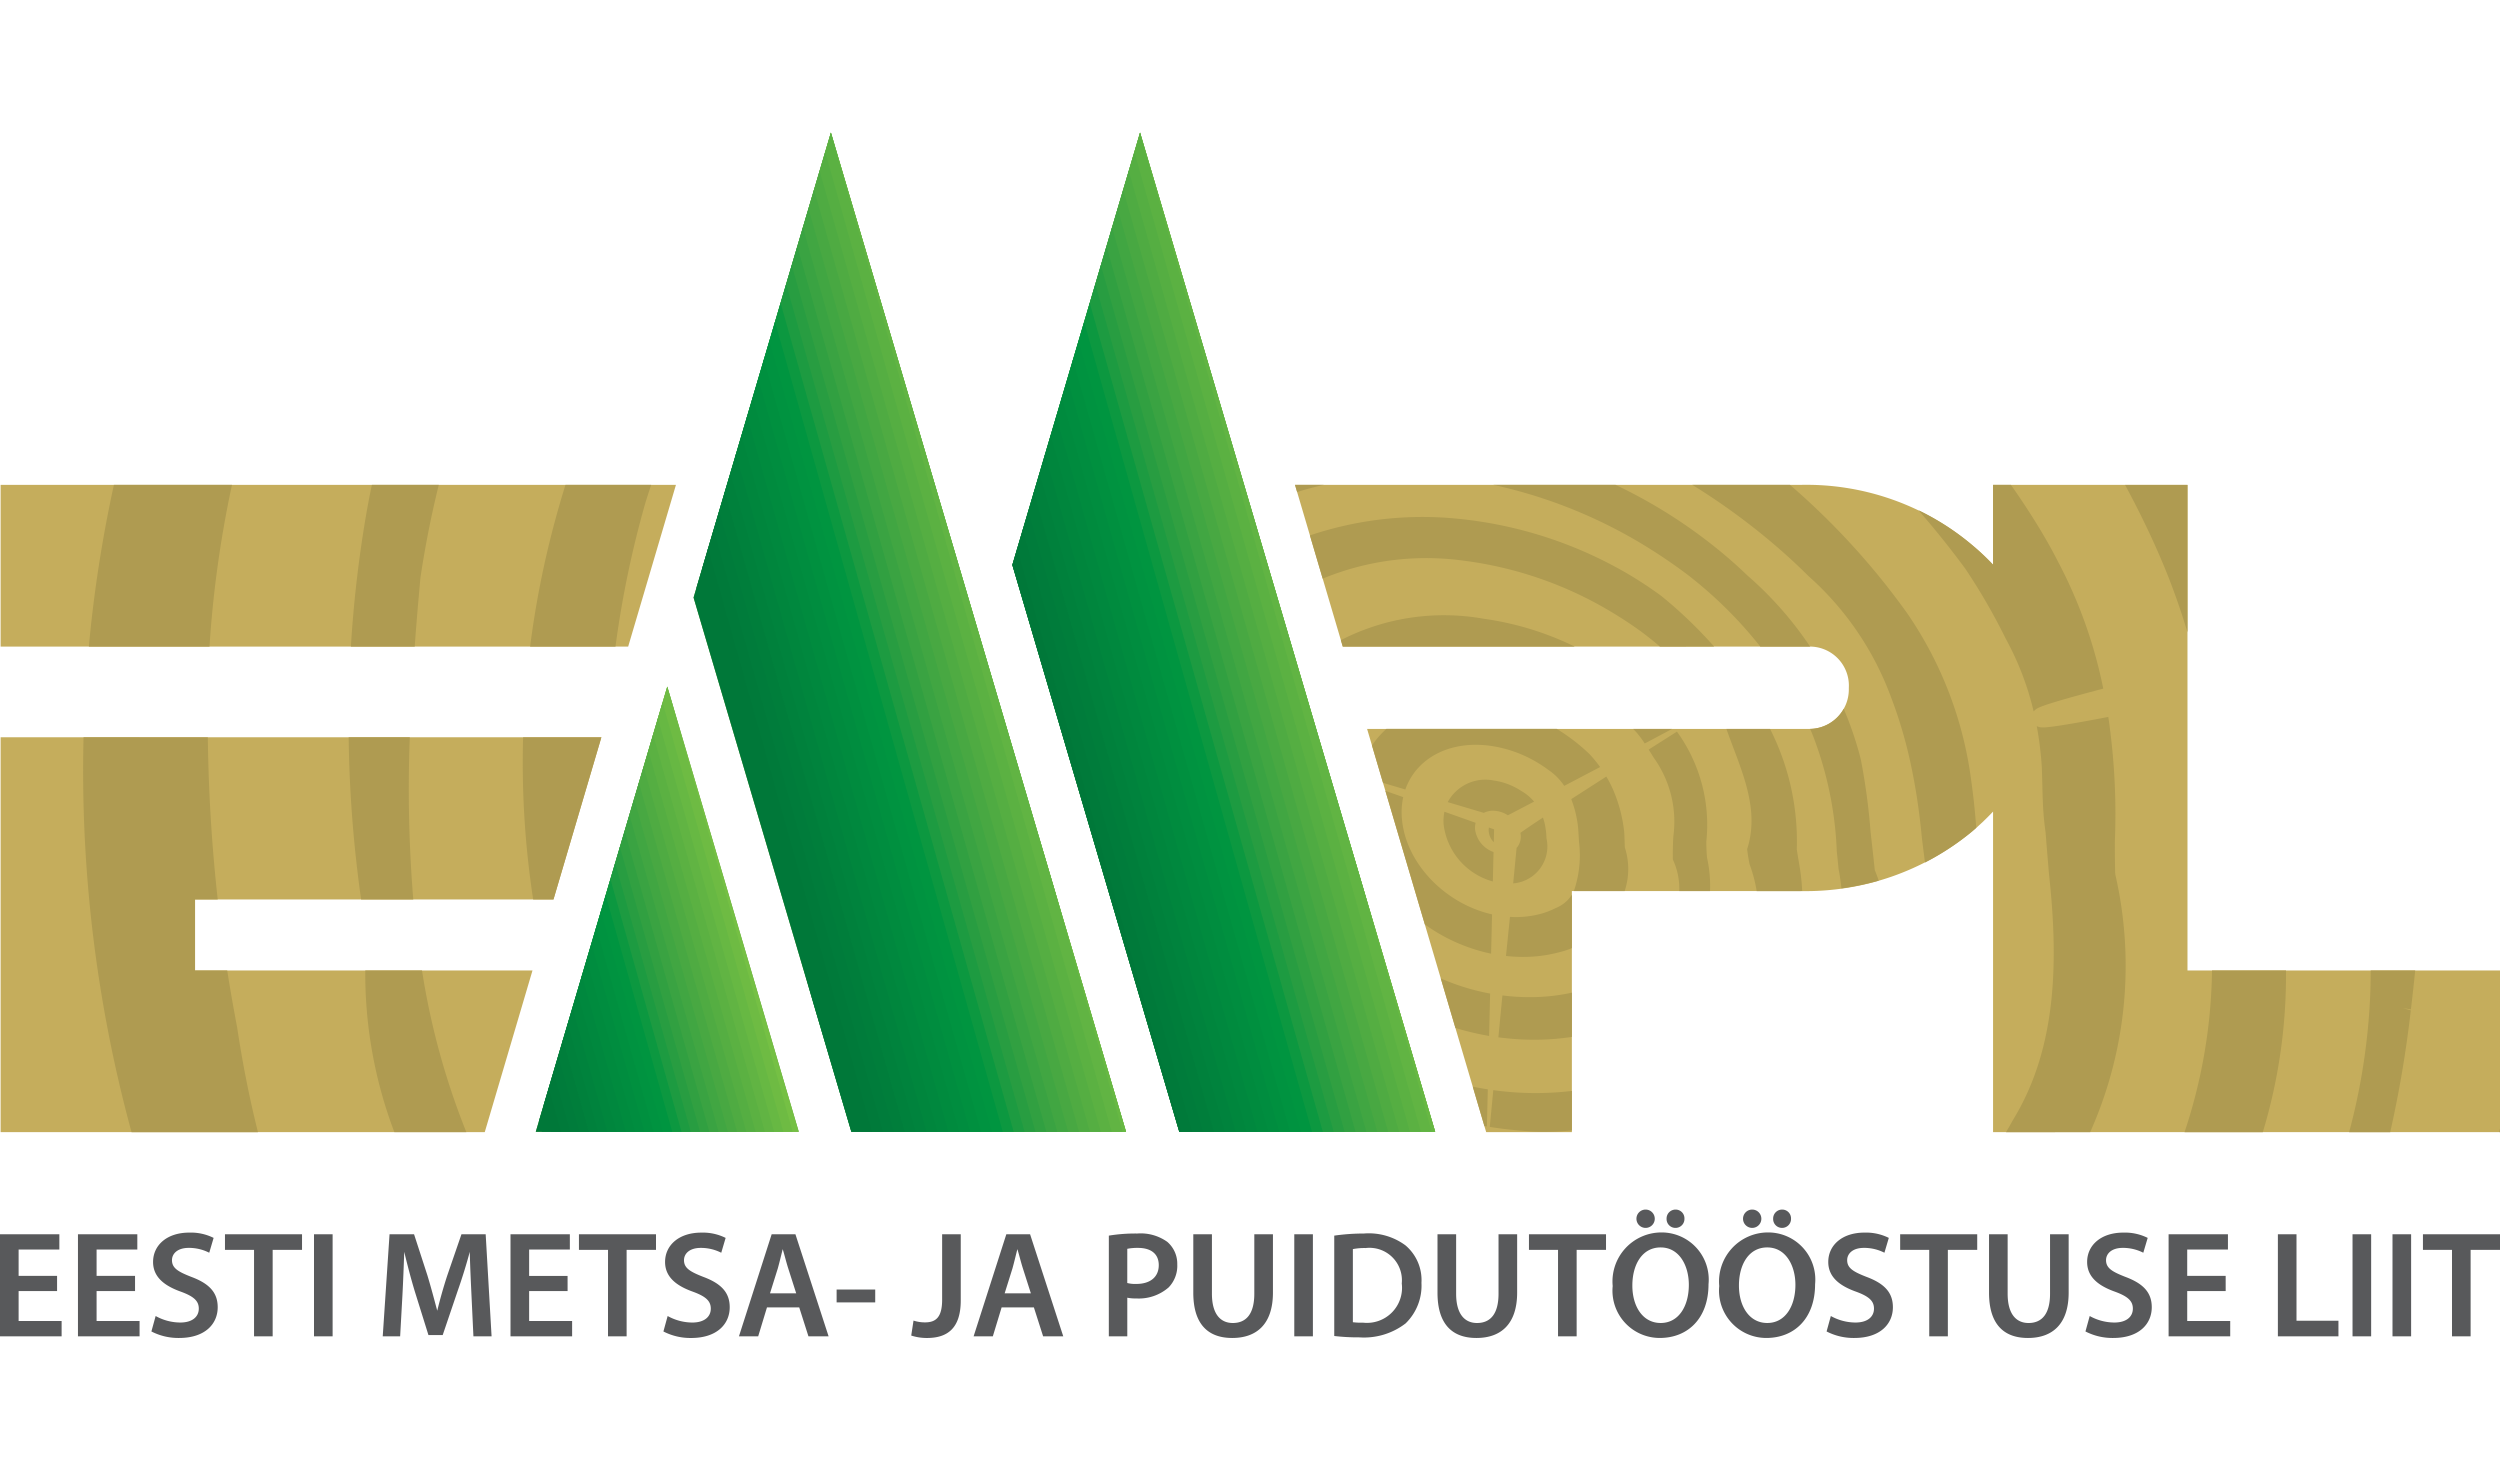 <?xml version="1.0" encoding="UTF-8"?> <svg xmlns="http://www.w3.org/2000/svg" xmlns:xlink="http://www.w3.org/1999/xlink" viewBox="0 0 170 100"><defs><style>.a{fill:none;}.b{fill:#58595b;}.aa,.ab,.ac,.ad,.b,.f,.g,.h,.i,.j,.k,.l,.m,.n,.o,.p,.q,.r,.s,.t,.u,.v,.w,.x,.y,.z{fill-rule:evenodd;}.c{fill:#68a236;}.d{clip-path:url(#a);}.e{fill:#75c044;}.f{fill:#6ebb43;}.g{fill:#67b843;}.h{fill:#61b443;}.i{fill:#5bb142;}.j{fill:#55ae42;}.k{fill:#4fab42;}.l{fill:#48a842;}.m{fill:#41a642;}.n{fill:#3aa342;}.o{fill:#31a041;}.p{fill:#289d41;}.q{fill:#1d9b41;}.r{fill:#0c9840;}.s{fill:#009540;}.t{fill:#009340;}.u{fill:#00903f;}.v{fill:#008d3f;}.w{fill:#008b3e;}.x{fill:#00883e;}.y{fill:#00863d;}.z{fill:#00833d;}.aa{fill:#00813c;}.ab{fill:#007e3b;}.ac{fill:#007c3b;}.ad{fill:#007a3a;}.ae{fill:#007839;}.af{clip-path:url(#b);}.ag{clip-path:url(#c);}.ah{fill:#c5ad5c;}.ai{fill:#af9b51;}</style><clipPath id="a"><polyline class="a" points="54.316 76.961 36.433 76.961 45.374 46.689 54.316 76.961"></polyline></clipPath><clipPath id="b"><polyline class="a" points="76.57 76.961 57.892 76.961 47.163 40.635 56.501 9.018 76.57 76.961"></polyline></clipPath><clipPath id="c"><polyline class="a" points="97.592 76.961 80.191 76.961 68.84 38.416 77.524 9.018 97.592 76.961"></polyline></clipPath></defs><path class="b" d="M166.736,90.869h1.266V84.99H170V83.93h-5.24V84.99h1.976v5.879M163.956,83.93H162.69v6.939h1.266Zm-2.718,0h-1.266v6.939h1.266Zm-6.342,6.939h4.118v-1.06h-2.852V83.93h-1.266Zm-3.551-4.108h-2.615V84.97H151.5V83.93h-4.035v6.939h4.19v-1.04h-2.924V87.791h2.615Zm-9.534,3.778a4,4,0,0,0,1.884.443c1.781,0,2.625-.968,2.625-2.09,0-.999-.577-1.607-1.781-2.059-.926-.36-1.328-.607-1.328-1.143,0-.412.34-.834,1.143-.834a3.021,3.021,0,0,1,1.39.33l.299-1.009a3.472,3.472,0,0,0-1.658-.36c-1.513,0-2.46.854-2.46,1.997,0,.998.731,1.606,1.884,2.018.875.319,1.225.628,1.225,1.153,0,.566-.453.947-1.256.947a3.468,3.468,0,0,1-1.678-.443ZM135.254,83.93v3.974c0,2.183,1.04,3.078,2.646,3.078,1.667,0,2.769-.947,2.769-3.088V83.93h-1.266v4.046c0,1.36-.546,1.988-1.462,1.988-.855,0-1.421-.628-1.421-1.988V83.93Zm-4.066,6.939h1.266V84.99h1.997V83.93h-5.24V84.99h1.977Zm-6.98-.33a3.997,3.997,0,0,0,1.884.443c1.781,0,2.625-.968,2.625-2.09,0-.999-.577-1.607-1.781-2.059-.927-.36-1.328-.607-1.328-1.143,0-.412.339-.834,1.143-.834a3.021,3.021,0,0,1,1.39.33l.298-1.009a3.469,3.469,0,0,0-1.657-.36c-1.513,0-2.46.854-2.46,1.997,0,.998.731,1.606,1.884,2.018.875.319,1.225.628,1.225,1.153,0,.566-.453.947-1.256.947a3.465,3.465,0,0,1-1.678-.443Zm-3.037-7.042a.606.606,0,0,0,.618-.618.599.599,0,0,0-.597-.628.609.609,0,0,0-.618.628A.602.602,0,0,0,121.171,83.497Zm-2.027,0a.623.623,0,0,0,.01-1.246.623.623,0,0,0-.01,1.246Zm1.029,1.328c1.266,0,1.915,1.236,1.915,2.543,0,1.451-.69,2.595-1.915,2.595-1.214,0-1.925-1.123-1.925-2.543C118.247,85.989,118.916,84.825,120.172,84.825Zm.041-1.019a3.332,3.332,0,0,0-3.305,3.644,3.214,3.214,0,0,0,3.202,3.531c1.904,0,3.315-1.328,3.315-3.654A3.206,3.206,0,0,0,120.213,83.806Zm-6.29-.309a.606.606,0,0,0,.618-.618.599.599,0,0,0-.597-.628.61.61,0,0,0-.618.628A.602.602,0,0,0,113.923,83.497Zm-2.028,0a.623.623,0,0,0,.01-1.246.623.623,0,0,0-.01,1.246Zm1.03,1.328c1.266,0,1.915,1.236,1.915,2.543,0,1.451-.69,2.595-1.915,2.595C111.71,89.963,111,88.84,111,87.42,111,85.989,111.669,84.825,112.925,84.825Zm.041-1.019a3.332,3.332,0,0,0-3.304,3.644,3.213,3.213,0,0,0,3.201,3.531c1.905,0,3.315-1.328,3.315-3.654A3.206,3.206,0,0,0,112.965,83.806Zm-7.021,7.062h1.266V84.99h1.997V83.93h-5.24V84.99h1.977ZM97.75,83.93v3.974c0,2.183,1.04,3.078,2.646,3.078,1.668,0,2.77-.947,2.77-3.088V83.93h-1.266v4.046c0,1.36-.546,1.988-1.462,1.988-.855,0-1.421-.628-1.421-1.988V83.93Zm-5.755,1.009a4.125,4.125,0,0,1,.865-.072,2.206,2.206,0,0,1,2.46,2.409,2.384,2.384,0,0,1-2.625,2.666,4.716,4.716,0,0,1-.7-.031Zm-1.266,5.909a13.996,13.996,0,0,0,1.709.093,4.636,4.636,0,0,0,3.14-.947,3.577,3.577,0,0,0,1.081-2.759,3.092,3.092,0,0,0-1.091-2.553,4.192,4.192,0,0,0-2.821-.803,14.213,14.213,0,0,0-2.018.144ZM89.277,83.93H88.011v6.939h1.266Zm-8.133,0v3.974c0,2.183,1.04,3.078,2.646,3.078,1.668,0,2.77-.947,2.77-3.088V83.93H85.293v4.046c0,1.36-.545,1.988-1.462,1.988-.854,0-1.42-.628-1.42-1.988V83.93Zm-4.489.989a3.502,3.502,0,0,1,.731-.062c.875,0,1.41.402,1.41,1.174,0,.803-.577,1.276-1.524,1.276a2.122,2.122,0,0,1-.618-.062ZM75.4,90.869h1.256V88.244a2.782,2.782,0,0,0,.618.051,3.083,3.083,0,0,0,2.193-.751,2.113,2.113,0,0,0,.587-1.565,1.961,1.961,0,0,0-.679-1.533,3.108,3.108,0,0,0-2.039-.567,11.116,11.116,0,0,0-1.935.144Zm-7.083-2.924.535-1.708c.114-.412.227-.896.33-1.297.124.402.237.875.37,1.297l.546,1.708Zm1.987.958.628,1.966H72.301L70.046,83.93H68.43l-2.224,6.939h1.307l.597-1.966Zm-6.239-.515c0,1.205-.443,1.534-1.163,1.534a2.45,2.45,0,0,1-.783-.123l-.155,1.019a3.434,3.434,0,0,0,1.071.165c1.369,0,2.296-.638,2.296-2.553V83.93H64.065Zm-4.55-.7H56.89v.875H59.515Zm-7.155.257.535-1.708c.114-.412.227-.896.33-1.297.123.402.236.875.37,1.297l.546,1.708Zm1.987.958.627,1.966h1.37L54.089,83.93H52.473l-2.224,6.939H51.557l.597-1.966Zm-9.235,1.637a3.997,3.997,0,0,0,1.884.443c1.781,0,2.625-.968,2.625-2.09,0-.999-.576-1.607-1.781-2.059-.926-.36-1.328-.607-1.328-1.143,0-.412.34-.834,1.143-.834a3.026,3.026,0,0,1,1.39.33l.298-1.009a3.469,3.469,0,0,0-1.657-.36c-1.514,0-2.461.854-2.461,1.997,0,.998.731,1.606,1.884,2.018.875.319,1.225.628,1.225,1.153,0,.566-.454.947-1.256.947A3.469,3.469,0,0,1,45.4,89.489Zm-3.768.33h1.266V84.99H44.608V83.93h-5.24V84.99h1.977Zm-2.749-4.108H35.981V84.97H38.75V83.93H34.714v6.939h4.19v-1.04H35.981V87.791h2.615Zm-6.403,4.108h1.235L33.026,83.93H31.379l-.957,2.78c-.268.813-.505,1.667-.69,2.419-.206-.772-.423-1.596-.67-2.409l-.906-2.79H26.489l-.463,6.939h1.184l.155-2.79c.051-.947.092-2.049.123-2.954.206.864.453,1.812.721,2.697l.926,2.965h.968L31.122,87.78c.309-.875.597-1.812.823-2.656.02.937.072,2.018.114,2.913ZM22.618,83.93H21.352v6.939h1.266ZM17.275,90.869h1.266V84.99h1.997V83.93h-5.24V84.99H17.275Zm-6.98-.33a3.998,3.998,0,0,0,1.884.443c1.781,0,2.625-.968,2.625-2.09,0-.999-.576-1.607-1.781-2.059-.926-.36-1.328-.607-1.328-1.143,0-.412.34-.834,1.143-.834a3.023,3.023,0,0,1,1.39.33l.298-1.009a3.469,3.469,0,0,0-1.657-.36c-1.514,0-2.46.854-2.46,1.997,0,.998.731,1.606,1.884,2.018.875.319,1.225.628,1.225,1.153,0,.566-.453.947-1.256.947a3.469,3.469,0,0,1-1.678-.443ZM9.183,86.761H6.568V84.97h2.77V83.93H5.301v6.939h4.19v-1.04H6.568V87.791H9.183Zm-5.302,0H1.266V84.97h2.77V83.93H0v6.939H4.19v-1.04H1.266V87.791h2.615Z"></path><polyline class="c" points="54.316 76.961 36.433 76.961 45.374 46.689 54.316 76.961"></polyline><g class="d"><polyline class="e" points="38.716 27.612 40.426 26.806 59.56 94.839 57.85 95.645 38.716 27.612"></polyline><polyline class="f" points="38.086 27.612 39.796 26.806 58.93 94.839 57.22 95.645 38.086 27.612"></polyline><polyline class="g" points="37.456 27.612 39.166 26.806 58.3 94.839 56.59 95.645 37.456 27.612"></polyline><polyline class="h" points="36.826 27.612 38.535 26.806 57.67 94.839 55.96 95.645 36.826 27.612"></polyline><polyline class="i" points="36.196 27.612 37.906 26.806 57.04 94.839 55.33 95.645 36.196 27.612"></polyline><polyline class="j" points="35.566 27.612 37.276 26.806 56.411 94.839 54.7 95.645 35.566 27.612"></polyline><polyline class="k" points="34.936 27.612 36.646 26.806 55.781 94.839 54.07 95.645 34.936 27.612"></polyline><polyline class="l" points="34.306 27.612 36.016 26.806 55.151 94.839 53.441 95.645 34.306 27.612"></polyline><polyline class="m" points="33.676 27.612 35.386 26.806 54.521 94.839 52.81 95.645 33.676 27.612"></polyline><polyline class="n" points="33.046 27.612 34.757 26.806 53.891 94.839 52.18 95.645 33.046 27.612"></polyline><polyline class="o" points="32.416 27.612 34.127 26.806 53.261 94.839 51.551 95.645 32.416 27.612"></polyline><polyline class="p" points="31.786 27.612 33.496 26.806 52.631 94.839 50.92 95.645 31.786 27.612"></polyline><polyline class="q" points="31.156 27.612 32.866 26.806 52.001 94.839 50.291 95.645 31.156 27.612"></polyline><polyline class="r" points="30.527 27.612 32.237 26.806 51.371 94.839 49.661 95.645 30.527 27.612"></polyline><polyline class="s" points="29.896 27.612 31.606 26.806 50.741 94.839 49.03 95.645 29.896 27.612"></polyline><polyline class="t" points="29.266 27.612 30.976 26.806 50.111 94.839 48.401 95.645 29.266 27.612"></polyline><polyline class="u" points="28.637 27.612 30.346 26.806 49.481 94.839 47.771 95.645 28.637 27.612"></polyline><polyline class="v" points="28.007 27.612 29.716 26.806 48.851 94.839 47.141 95.645 28.007 27.612"></polyline><polyline class="w" points="27.376 27.612 29.087 26.806 48.221 94.839 46.511 95.645 27.376 27.612"></polyline><polyline class="x" points="26.747 27.612 28.457 26.806 47.591 94.839 45.881 95.645 26.747 27.612"></polyline><polyline class="y" points="26.117 27.612 27.827 26.806 46.961 94.839 45.251 95.645 26.117 27.612"></polyline><polyline class="z" points="25.486 27.612 27.197 26.806 46.331 94.839 44.621 95.645 25.486 27.612"></polyline><polyline class="aa" points="24.857 27.612 26.567 26.806 45.701 94.839 43.991 95.645 24.857 27.612"></polyline><polyline class="ab" points="24.227 27.612 25.936 26.806 45.071 94.839 43.361 95.645 24.227 27.612"></polyline><polyline class="ac" points="23.597 27.612 25.307 26.806 44.441 94.839 42.731 95.645 23.597 27.612"></polyline><polyline class="ad" points="22.967 27.612 24.677 26.806 43.812 94.839 42.101 95.645 22.967 27.612"></polyline><polyline class="ae" points="22.337 27.612 24.047 26.806 43.181 94.839 41.471 95.645 22.337 27.612"></polyline></g><polyline class="c" points="76.57 76.961 57.893 76.961 47.163 40.635 56.502 9.018 76.57 76.961"></polyline><g class="af"><polyline class="e" points="55.081 1.573 57.091 0.626 79.581 80.602 77.571 81.549 55.081 1.573"></polyline><polyline class="f" points="54.341 1.573 56.351 0.626 78.841 80.602 76.831 81.549 54.341 1.573"></polyline><polyline class="g" points="53.6 1.573 55.61 0.626 78.1 80.602 76.09 81.549 53.6 1.573"></polyline><polyline class="h" points="52.859 1.573 54.87 0.626 77.359 80.602 75.35 81.549 52.859 1.573"></polyline><polyline class="i" points="52.119 1.573 54.129 0.626 76.619 80.602 74.609 81.549 52.119 1.573"></polyline><polyline class="j" points="51.378 1.573 53.389 0.626 75.878 80.602 73.869 81.549 51.378 1.573"></polyline><polyline class="k" points="50.638 1.573 52.648 0.626 75.138 80.602 73.128 81.549 50.638 1.573"></polyline><polyline class="l" points="49.897 1.573 51.908 0.626 74.398 80.602 72.388 81.549 49.897 1.573"></polyline><polyline class="m" points="49.157 1.573 51.167 0.626 73.657 80.602 71.647 81.549 49.157 1.573"></polyline><polyline class="n" points="48.417 1.573 50.427 0.626 72.917 80.602 70.907 81.549 48.417 1.573"></polyline><polyline class="o" points="47.676 1.573 49.686 0.626 72.176 80.602 70.166 81.549 47.676 1.573"></polyline><polyline class="p" points="46.935 1.573 48.945 0.626 71.436 80.602 69.425 81.549 46.935 1.573"></polyline><polyline class="q" points="46.195 1.573 48.205 0.626 70.695 80.602 68.685 81.549 46.195 1.573"></polyline><polyline class="r" points="45.454 1.573 47.464 0.626 69.954 80.602 67.944 81.549 45.454 1.573"></polyline><polyline class="s" points="44.714 1.573 46.724 0.626 69.214 80.602 67.204 81.549 44.714 1.573"></polyline><polyline class="t" points="43.973 1.573 45.983 0.626 68.473 80.602 66.463 81.549 43.973 1.573"></polyline><polyline class="u" points="43.233 1.573 45.243 0.626 67.733 80.602 65.723 81.549 43.233 1.573"></polyline><polyline class="v" points="42.492 1.573 44.502 0.626 66.992 80.602 64.982 81.549 42.492 1.573"></polyline><polyline class="w" points="41.752 1.573 43.762 0.626 66.252 80.602 64.242 81.549 41.752 1.573"></polyline><polyline class="x" points="41.011 1.573 43.022 0.626 65.511 80.602 63.501 81.549 41.011 1.573"></polyline><polyline class="y" points="40.27 1.573 42.281 0.626 64.77 80.602 62.76 81.549 40.27 1.573"></polyline><polyline class="z" points="39.53 1.573 41.54 0.626 64.03 80.602 62.02 81.549 39.53 1.573"></polyline><polyline class="aa" points="38.79 1.573 40.8 0.626 63.29 80.602 61.28 81.549 38.79 1.573"></polyline><polyline class="ab" points="38.049 1.573 40.059 0.626 62.549 80.602 60.539 81.549 38.049 1.573"></polyline><polyline class="ac" points="37.308 1.573 39.319 0.626 61.809 80.602 59.799 81.549 37.308 1.573"></polyline><polyline class="ad" points="36.568 1.573 38.579 0.626 61.068 80.602 59.059 81.549 36.568 1.573"></polyline><polyline class="ae" points="35.827 1.573 37.838 0.626 60.327 80.602 58.318 81.549 35.827 1.573"></polyline></g><polyline class="c" points="97.592 76.961 80.191 76.961 68.84 38.416 77.524 9.018 97.592 76.961"></polyline><g class="ag"><polyline class="e" points="76.103 1.573 78.114 0.626 100.603 80.602 98.593 81.549 76.103 1.573"></polyline><polyline class="f" points="75.363 1.573 77.373 0.626 99.863 80.602 97.853 81.549 75.363 1.573"></polyline><polyline class="g" points="74.622 1.573 76.633 0.626 99.122 80.602 97.113 81.549 74.622 1.573"></polyline><polyline class="h" points="73.881 1.573 75.892 0.626 98.382 80.602 96.371 81.549 73.881 1.573"></polyline><polyline class="i" points="73.141 1.573 75.152 0.626 97.641 80.602 95.632 81.549 73.141 1.573"></polyline><polyline class="j" points="72.4 1.573 74.411 0.626 96.9 80.602 94.891 81.549 72.4 1.573"></polyline><polyline class="k" points="71.66 1.573 73.67 0.626 96.16 80.602 94.15 81.549 71.66 1.573"></polyline><polyline class="l" points="70.919 1.573 72.93 0.626 95.419 80.602 93.41 81.549 70.919 1.573"></polyline><polyline class="m" points="70.179 1.573 72.189 0.626 94.679 80.602 92.669 81.549 70.179 1.573"></polyline><polyline class="n" points="69.438 1.573 71.449 0.626 93.938 80.602 91.929 81.549 69.438 1.573"></polyline><polyline class="o" points="68.698 1.573 70.708 0.626 93.199 80.602 91.188 81.549 68.698 1.573"></polyline><polyline class="p" points="67.957 1.573 69.968 0.626 92.457 80.602 90.448 81.549 67.957 1.573"></polyline><polyline class="q" points="67.217 1.573 69.227 0.626 91.717 80.602 89.707 81.549 67.217 1.573"></polyline><polyline class="r" points="66.477 1.573 68.487 0.626 90.977 80.602 88.967 81.549 66.477 1.573"></polyline><polyline class="s" points="65.736 1.573 67.746 0.626 90.236 80.602 88.226 81.549 65.736 1.573"></polyline><polyline class="t" points="64.995 1.573 67.005 0.626 89.495 80.602 87.485 81.549 64.995 1.573"></polyline><polyline class="u" points="64.255 1.573 66.265 0.626 88.755 80.602 86.745 81.549 64.255 1.573"></polyline><polyline class="v" points="63.514 1.573 65.524 0.626 88.015 80.602 86.004 81.549 63.514 1.573"></polyline><polyline class="w" points="62.774 1.573 64.784 0.626 87.274 80.602 85.264 81.549 62.774 1.573"></polyline><polyline class="x" points="62.033 1.573 64.043 0.626 86.533 80.602 84.523 81.549 62.033 1.573"></polyline><polyline class="y" points="61.293 1.573 63.303 0.626 85.793 80.602 83.783 81.549 61.293 1.573"></polyline><polyline class="z" points="60.552 1.573 62.562 0.626 85.052 80.602 83.042 81.549 60.552 1.573"></polyline><polyline class="aa" points="59.812 1.573 61.822 0.626 84.312 80.602 82.302 81.549 59.812 1.573"></polyline><polyline class="ab" points="59.071 1.573 61.082 0.626 83.571 80.602 81.561 81.549 59.071 1.573"></polyline><polyline class="ac" points="58.331 1.573 60.341 0.626 82.831 80.602 80.821 81.549 58.331 1.573"></polyline><polyline class="ad" points="57.59 1.573 59.601 0.626 82.09 80.602 80.081 81.549 57.59 1.573"></polyline><polyline class="ae" points="56.85 1.573 58.86 0.626 81.35 80.602 79.34 81.549 56.85 1.573"></polyline></g><path class="ah" d="M169.999,76.987H135.528v-21.8a16.761,16.761,0,0,1-1.456,1.376,17.798,17.798,0,0,1-11.674,4.03h-15.51V76.987h-5.827L92.962,49.566h30.044a2.685,2.685,0,0,0,2.714-2.657v-.124a2.659,2.659,0,0,0-2.714-2.817H91.309L88.061,32.972h34.338a17.555,17.555,0,0,1,11.674,4.063A16.582,16.582,0,0,1,135.528,38.4V32.972h13.221v33.02h21.251V76.987m-137.037,0H.042V50.136h40.852L37.636,61.164H13.262v4.827H36.21ZM.042,43.968V32.972H45.964L42.716,43.968Z"></path><path class="ai" d="M138.289,48.38a19.641,19.641,0,0,0-1.895-4.941q-.599-1.218-1.277-2.395c-.458-.794-.949-1.584-1.459-2.348q-1.511-2.058-3.205-4.002a17.052,17.052,0,0,1,3.619,2.341A16.414,16.414,0,0,1,135.528,38.4V32.972h1.215q1.041,1.474,1.977,3.019c.416.691.817,1.399,1.183,2.122a31.973,31.973,0,0,1,3.119,8.713c-1.23.324-2.273.61-3.037.837-.455.135-.814.25-1.058.339a3.492,3.492,0,0,0-.337.14.874.874,0,0,0-.302.239m-1.878,28.607q.238-.406.464-.818c3.096-5.033,3.069-11.128,2.45-16.807-.075-.915-.155-1.848-.223-2.75a19.569,19.569,0,0,1-.189-2.156c-.03-.741-.039-1.495-.067-2.24a22.879,22.879,0,0,0-.346-2.84.857.857,0,0,0,.367.088,3.128,3.128,0,0,0,.363-.017c.254-.024.624-.074,1.091-.149.771-.123,1.816-.311,3.045-.548a45.411,45.411,0,0,1,.446,8.449c-.005.713.006,1.438.02,2.158l.018.14a27.735,27.735,0,0,1-1.717,17.489ZM6.041,43.968a90.261,90.261,0,0,1,1.704-10.996h8.029a75.008,75.008,0,0,0-1.528,10.996Zm8.091,6.169c.045,3.671.266,7.359.674,11.028H13.263v4.827h2.188q.113.718.235,1.434c.139.812.287,1.623.439,2.431.36,2.386.825,4.776,1.417,7.131H8.945q-.943-3.46-1.62-6.992A93.349,93.349,0,0,1,5.681,50.136Zm22.124,11.028a61.413,61.413,0,0,1-.685-11.028h5.322L37.636,61.164Zm-.208-17.196a63.511,63.511,0,0,1,1.681-8.51c.221-.822.462-1.655.721-2.486h5.831q-.2.592-.386,1.189a68.468,68.468,0,0,0-2.042,9.807Zm119.4,22.024a36.913,36.913,0,0,1-1.577,10.996h-5.323a36.098,36.098,0,0,0,1.869-10.996Zm-6.7-22.996c-.363-1.215-.776-2.412-1.226-3.583q-.457-1.165-.97-2.306c-.631-1.407-1.319-2.787-2.047-4.134h4.244Zm15.486,22.996q-.134,1.32-.291,2.645l-.553-.089.545.154a77.408,77.408,0,0,1-1.401,8.286H159.74a42.991,42.991,0,0,0,1.418-8.973c.035-.674.048-1.348.048-2.023ZM26.816,76.987a30.416,30.416,0,0,1-1.977-10.996h3.857A50.354,50.354,0,0,0,31.712,76.987Zm-2.26-15.823Q24.44,60.348,24.34,59.53a85.62,85.62,0,0,1-.631-9.394h4.156a92.813,92.813,0,0,0,.238,11.028Zm-.696-17.196a83.199,83.199,0,0,1,.992-8.698q.195-1.158.434-2.297h4.552q-.416,1.675-.745,3.376-.284,1.464-.503,2.939c-.143,1.551-.276,3.113-.39,4.681ZM169.944,76.987,170,76.729v.258ZM101.578,57.268a1.165,1.165,0,0,1-.335-.998l.356.126Zm3.582-.268a2.524,2.524,0,0,1-2.09,3.051l-.174.02.232-2.411a1.143,1.143,0,0,0,.282-.868,1.458,1.458,0,0,0-.021-.157c.298-.218.835-.581,1.532-1.042a4.102,4.102,0,0,1,.134.479A5.377,5.377,0,0,1,105.16,57.001Zm-3.647,2.94a4.597,4.597,0,0,1-3.344-3.85,3.139,3.139,0,0,1,.052-.892l2.123.753a1.245,1.245,0,0,0-.041.44,1.905,1.905,0,0,0,1.258,1.548Zm-3.068-5.396a2.902,2.902,0,0,1,3.131-1.469,4.355,4.355,0,0,1,.99.257,4.728,4.728,0,0,1,.908.469,3.219,3.219,0,0,1,.845.709l-1.782.929a1.952,1.952,0,0,0-.791-.295,1.422,1.422,0,0,0-.846.131Zm-5.151-3.855a6.266,6.266,0,0,1,.98-1.124H105.86q.376.229.733.482a12.857,12.857,0,0,1,1.496,1.234,8.959,8.959,0,0,1,.72.877l-2.44,1.281a3.984,3.984,0,0,0-1.064-1.075,8.912,8.912,0,0,0-.889-.584,8.525,8.525,0,0,0-3.047-1.061c-2.812-.397-5.07.859-5.805,2.967l-1.518-.452Zm22.782,7.62a8.973,8.973,0,0,1,.206,2.284H114.19a4.683,4.683,0,0,0-.438-2.15c-.007-.346.006-1.29.043-1.629a7.444,7.444,0,0,0-1.329-5.272L112.11,50.97l1.922-1.22a10.797,10.797,0,0,1,1.996,7.496C116.031,57.598,116.046,57.952,116.076,58.309Zm-9.188,12.202a17.366,17.366,0,0,1-4.28.108q-.361-.034-.719-.081l.274-2.848.339.038a14.596,14.596,0,0,0,2.146.065,13.15,13.15,0,0,0,2.013-.245l.228-.05Zm5.985-26.544q-.607-.523-1.243-.995c-.593-.433-1.209-.844-1.843-1.23a25.913,25.913,0,0,0-10.477-3.644,18.461,18.461,0,0,0-9.367,1.249l-.868-2.94a24.07,24.07,0,0,1,8.979-1.217,28.392,28.392,0,0,1,12.642,3.835q1.157.683,2.252,1.483a30.24,30.24,0,0,1,3.612,3.458ZM100.149,73.894q.51.103,1.022.181l-.062,2.526-.169-.027Zm6.74,2.976a19.281,19.281,0,0,1-2.611.078q-1.498-.088-2.974-.316l.24-2.503a20.861,20.861,0,0,0,5.345.054Zm-5.63-6.426a18.227,18.227,0,0,1-2.29-.544l-.995-3.368a15.355,15.355,0,0,0,3.354,1.031Zm12.445-20.878-1.863.992a6.981,6.981,0,0,0-.574-.771l-.21-.22Zm-11.298,15.44.272-2.658a6.489,6.489,0,0,0,2.045-.195,5.275,5.275,0,0,0,1.055-.401,2.281,2.281,0,0,0,1.111-.918V64.472a5.366,5.366,0,0,1-.859.279,9.26,9.26,0,0,1-1.746.294,10.411,10.411,0,0,1-1.864-.038Zm4.617-4.413a7.438,7.438,0,0,0,.349-3.348c-.019-.315-.036-.625-.058-.928a7.409,7.409,0,0,0-.469-1.977l2.387-1.535a8.478,8.478,0,0,1,.473.927,9.877,9.877,0,0,1,.746,2.893c.015.329.026.661.036.997a4.742,4.742,0,0,1-.01,2.97Zm-5.628,4.257A11.853,11.853,0,0,1,96.89,62.86L94.206,53.776l1.212.429a4.947,4.947,0,0,0-.089,1.463c.247,3.003,2.911,5.784,6.13,6.508ZM109.86,32.972a34.398,34.398,0,0,1,7.2,4.584c.608.504,1.197,1.028,1.762,1.575a24.276,24.276,0,0,1,4.266,4.839L119.7,43.968a28.616,28.616,0,0,0-4.933-4.877q-1.069-.807-2.203-1.536a33.417,33.417,0,0,0-11.014-4.583Zm-19.842,0q-.912.202-1.813.488l-.144-.488Zm31.701,0a49.626,49.626,0,0,1,6.501,6.777q.768.971,1.488,1.98a25.943,25.943,0,0,1,4.34,11.393q.133.941.228,1.904.062.627.113,1.265l-.317.273a17.615,17.615,0,0,1-3.174,2.089l-.203-1.616c-.079-.824-.175-1.65-.295-2.473s-.264-1.642-.437-2.456a30.671,30.671,0,0,0-1.395-4.758,20.446,20.446,0,0,0-5.601-8.186q-.894-.89-1.86-1.738a45.043,45.043,0,0,0-6.03-4.455Zm-1.355,16.594a16.926,16.926,0,0,1,1.818,8.191c.058.387.124.775.191,1.163a14.406,14.406,0,0,1,.176,1.674l-.15.001h-2.945a9.619,9.619,0,0,0-.485-1.832c-.067-.341-.126-.682-.163-1.023.921-2.841-.511-5.593-1.41-8.173h5.612a2.684,2.684,0,0,0,2.365-1.369q.228.539.431,1.089a23.203,23.203,0,0,1,.736,2.374,43.798,43.798,0,0,1,.662,4.941c.098.847.196,1.7.281,2.558q.15.36.27.725a18.454,18.454,0,0,1-2.536.525q-.068-.67-.198-1.343-.051-.576-.116-1.147a24.524,24.524,0,0,0-1.675-8.03l-.139-.324ZM91.309,43.968l-.13-.439a15.355,15.355,0,0,1,9.695-1.457,20.586,20.586,0,0,1,6.208,1.896Z"></path></svg> 